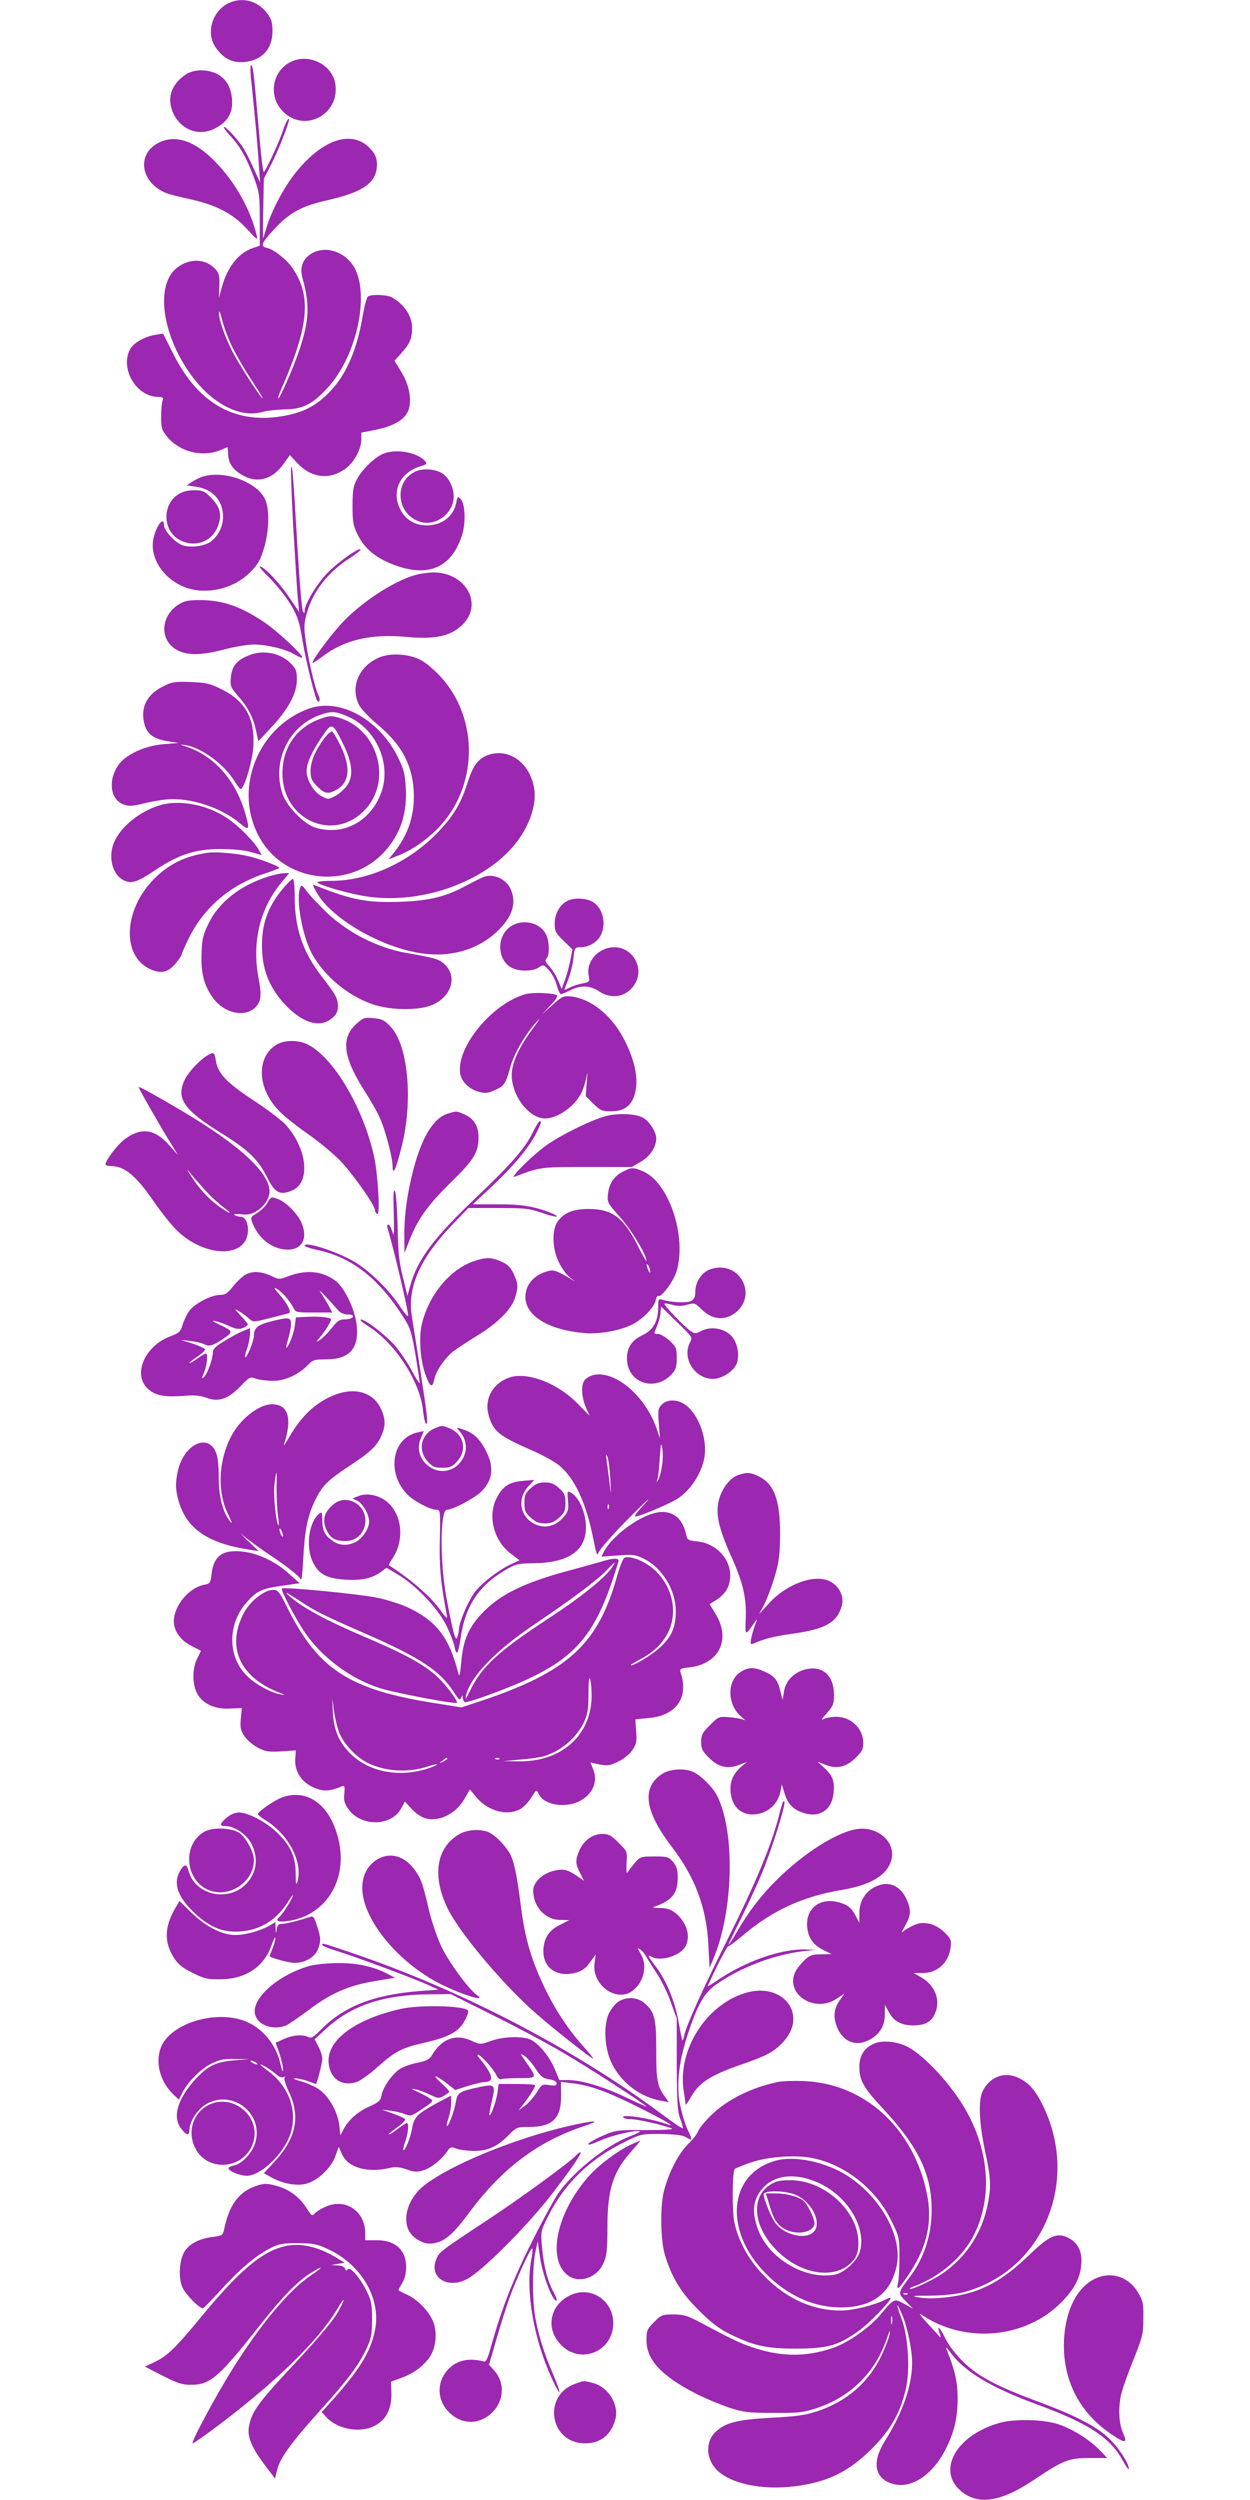<?xml version="1.0" standalone="no"?>
<!DOCTYPE svg PUBLIC "-//W3C//DTD SVG 20010904//EN"
 "http://www.w3.org/TR/2001/REC-SVG-20010904/DTD/svg10.dtd">
<svg version="1.0" xmlns="http://www.w3.org/2000/svg"
 width="640pt" height="1280pt" viewBox="0 0 640 1280"
 preserveAspectRatio="xMidYMid meet">
<g transform="translate(0,1280) scale(0.1,-0.1)"
fill="#9c27b0" stroke="none">
<path d="M1175 12786 c-86 -38 -123 -152 -72 -227 39 -58 84 -81 145 -77 92 8
147 66 147 157 0 48 -5 64 -29 95 -46 61 -123 82 -191 52z"/>
<path d="M1495 12486 c-101 -44 -125 -178 -46 -257 112 -113 296 -12 267 146
-18 94 -131 151 -221 111z"/>
<path d="M1284 12410 c4 -36 13 -130 21 -210 8 -80 17 -188 20 -240 l7 -95
-35 76 c-18 42 -44 92 -57 110 -31 45 -82 99 -93 99 -5 0 8 -19 30 -43 53 -57
87 -118 123 -216 28 -75 30 -92 30 -216 l0 -133 -35 -12 c-73 -24 -131 -97
-159 -200 l-15 -55 2 62 c2 52 -1 65 -22 87 -50 53 -132 55 -196 4 -109 -86
-77 -337 69 -542 107 -150 251 -227 366 -196 25 7 79 13 120 14 91 1 141 27
218 111 153 167 219 492 129 627 -51 74 -145 101 -213 59 -46 -28 -61 -72 -44
-130 37 -133 33 -216 -20 -371 -29 -86 -97 -240 -105 -240 -3 0 2 17 11 38
145 328 161 484 62 629 -29 43 -98 98 -132 104 -34 7 -28 24 33 90 83 91 144
124 282 155 181 41 249 90 249 182 0 29 -7 49 -27 73 -92 109 -247 63 -390
-116 -60 -75 -124 -196 -149 -282 -9 -29 -16 -53 -17 -53 -1 0 -1 69 1 152 l3
153 40 78 c33 64 89 206 89 226 0 15 -19 -19 -30 -54 -17 -54 -91 -215 -99
-215 -4 0 -12 62 -19 138 -30 345 -35 398 -44 407 -6 6 -7 -14 -4 -55z m-100
-1376 c20 -41 64 -120 100 -174 36 -55 64 -100 61 -100 -9 0 -123 177 -155
240 -41 81 -70 165 -69 199 0 15 7 2 15 -32 7 -32 29 -91 48 -133z"/>
<path d="M950 12418 c-76 -52 -98 -125 -61 -202 41 -83 131 -115 211 -74 66
34 93 79 88 149 -5 65 -32 109 -82 133 -50 23 -116 21 -156 -6z"/>
<path d="M812 12069 c-116 -59 -92 -208 43 -259 15 -6 68 -19 118 -30 132 -28
223 -76 292 -153 51 -56 56 -59 49 -32 -30 130 -109 271 -210 375 -105 109
-205 143 -292 99z"/>
<path d="M1884 11282 c-6 -4 -19 -51 -28 -105 -31 -181 -91 -313 -185 -400
-60 -57 -115 -85 -200 -103 -254 -53 -451 51 -581 309 l-55 109 -38 -6 c-57
-9 -115 -42 -132 -76 -50 -97 31 -238 140 -242 29 -1 34 -4 28 -17 -4 -9 -8
-46 -8 -83 0 -59 3 -70 31 -104 62 -77 179 -107 271 -69 19 8 36 15 38 15 1 0
2 -17 3 -37 2 -48 27 -82 83 -111 72 -37 147 -14 201 63 l32 45 42 -45 c71
-73 163 -83 242 -25 45 32 82 101 82 151 l0 34 66 13 c109 21 169 60 180 119
10 54 -4 117 -41 178 l-35 58 35 39 c43 47 55 76 55 129 0 62 -43 125 -107
158 -24 12 -102 15 -119 3z"/>
<path d="M1952 10472 c-45 -24 -100 -79 -125 -127 -18 -33 -22 -57 -22 -135 0
-85 3 -101 29 -153 36 -70 97 -119 194 -153 169 -60 285 -7 337 154 21 63 17
164 -7 188 -14 14 -16 12 -22 -19 -13 -71 -73 -117 -152 -117 -59 0 -108 29
-134 81 -48 92 -3 189 101 221 32 9 37 14 27 25 -41 50 -163 69 -226 35z"/>
<path d="M1501 10108 c10 -167 20 -334 24 -373 l7 -69 -51 75 c-49 74 -130
159 -151 159 -6 0 18 -28 53 -62 35 -35 82 -95 106 -134 36 -62 44 -87 61
-190 18 -107 64 -291 75 -303 11 -11 16 9 7 26 -17 30 -51 172 -65 270 -12 80
-11 97 3 150 31 114 109 215 225 288 31 20 54 39 51 42 -10 10 -118 -67 -171
-122 -51 -52 -115 -158 -115 -191 -1 -16 -2 -16 -9 -4 -5 8 -16 134 -25 280
-26 435 -28 460 -35 460 -3 0 1 -136 10 -302z"/>
<path d="M2123 10384 c-109 -55 -91 -220 29 -256 81 -24 171 44 171 131 0 45
-25 95 -58 117 -37 24 -104 28 -142 8z"/>
<path d="M1039 10360 c-14 -4 -39 -16 -54 -26 l-29 -19 47 -7 c86 -12 139 -71
139 -154 0 -50 -24 -97 -63 -127 -34 -25 -109 -33 -149 -17 -37 16 -90 74 -90
100 0 54 -45 -8 -56 -77 -14 -91 49 -189 149 -234 110 -49 258 -19 348 71 39
39 52 62 70 121 27 89 30 197 7 251 -39 89 -208 152 -319 118z"/>
<path d="M913 10269 c-85 -54 -80 -189 9 -235 73 -38 158 -10 190 63 27 61 18
105 -32 155 -33 34 -43 38 -86 38 -32 0 -60 -7 -81 -21z"/>
<path d="M2138 9859 c-103 -24 -269 -128 -374 -235 -60 -61 -164 -199 -164
-218 0 -3 24 12 53 34 110 84 248 116 426 99 153 -14 233 4 294 68 102 108 5
266 -159 262 -22 -1 -56 -5 -76 -10z"/>
<path d="M935 9716 c-113 -52 -127 -194 -25 -246 53 -27 123 -25 239 5 52 14
120 25 151 25 66 0 162 -23 209 -51 18 -11 35 -18 38 -16 9 10 -132 141 -201
186 -113 74 -195 103 -296 108 -59 2 -94 -1 -115 -11z"/>
<path d="M1265 9441 c-57 -26 -77 -53 -83 -109 -4 -45 -1 -51 37 -96 52 -59
78 -110 92 -178 l12 -53 66 71 c88 94 131 174 131 244 0 45 -4 56 -33 85 -55
55 -148 70 -222 36z"/>
<path d="M1935 9431 c-99 -46 -141 -148 -98 -238 9 -19 50 -64 92 -99 125
-104 180 -204 189 -340 7 -121 -25 -223 -99 -317 l-30 -37 51 20 c74 29 160
91 218 156 197 221 189 568 -17 775 -48 47 -80 70 -115 82 -65 22 -141 21
-191 -2z"/>
<path d="M832 9284 c-82 -41 -115 -110 -92 -193 13 -50 49 -76 124 -87 l51 -8
-76 -6 c-99 -8 -198 -54 -235 -110 -53 -80 -38 -177 32 -200 25 -9 46 -7 94 5
34 9 90 19 124 22 119 11 279 -42 374 -122 49 -42 53 -34 26 56 -49 166 -159
289 -297 335 -39 13 -39 14 -7 9 81 -13 198 -98 250 -184 14 -22 28 -41 32
-41 18 0 60 140 65 216 9 146 -40 235 -165 296 -58 29 -78 33 -157 36 -81 3
-95 1 -143 -24z"/>
<path d="M1582 9172 c-256 -92 -383 -397 -264 -640 131 -268 508 -298 682 -54
59 81 83 171 78 282 -4 77 -9 98 -41 164 -97 194 -297 304 -455 248z m208 -45
c141 -66 215 -244 161 -388 -55 -146 -193 -219 -335 -177 -58 17 -147 108
-169 172 -57 168 31 351 196 407 57 20 80 17 147 -14z"/>
<path d="M1644 9121 c-124 -42 -198 -147 -198 -281 0 -238 261 -355 421 -188
143 149 70 413 -131 473 -37 11 -50 11 -92 -4z m111 -126 c49 -99 56 -167 23
-215 -13 -19 -40 -44 -61 -55 -36 -19 -37 -19 -70 -2 -41 22 -77 82 -77 128 0
42 26 100 80 179 49 72 52 72 105 -35z"/>
<path d="M1659 9018 c-46 -63 -69 -117 -69 -166 0 -37 6 -50 34 -78 38 -38 54
-41 95 -20 70 37 79 113 27 223 -19 39 -39 74 -45 77 -6 4 -25 -13 -42 -36z"/>
<path d="M2510 8938 c-57 -16 -87 -53 -115 -142 -32 -103 -70 -169 -145 -249
-149 -159 -359 -257 -554 -257 -48 0 -76 -4 -71 -9 18 -16 169 -59 254 -71
299 -44 643 90 786 306 51 76 78 164 72 230 -13 134 -117 222 -227 192z"/>
<path d="M815 8676 c-98 -31 -187 -101 -226 -178 -38 -75 -18 -172 42 -204 42
-21 68 -13 167 53 117 78 201 105 327 106 62 0 122 -5 158 -15 l57 -16 -17 30
c-26 44 -101 119 -157 157 -104 72 -249 99 -351 67z"/>
<path d="M1065 8434 c-114 -16 -200 -57 -275 -133 -156 -156 -169 -391 -25
-461 58 -28 95 -20 135 28 16 20 30 40 30 45 0 4 16 41 35 80 80 163 215 278
398 337 37 12 67 24 67 26 0 8 -90 43 -148 58 -64 16 -171 26 -217 20z"/>
<path d="M1370 8311 c-142 -46 -249 -130 -302 -239 -28 -57 -34 -79 -36 -154
-4 -100 12 -163 59 -228 56 -77 160 -101 214 -50 32 30 36 63 19 150 -35 187
6 358 118 493 l39 47 -28 -1 c-15 0 -53 -8 -83 -18z"/>
<path d="M2485 8313 c-11 -3 -51 -22 -90 -43 -111 -61 -191 -81 -340 -87 -170
-7 -256 9 -439 83 -18 7 -17 4 5 -35 74 -133 328 -281 536 -312 147 -22 286
17 384 108 81 75 105 145 75 218 -21 50 -80 81 -131 68z"/>
<path d="M1455 8258 c-87 -102 -119 -196 -113 -327 5 -108 43 -195 119 -276
89 -94 178 -120 238 -69 24 20 31 34 31 62 0 40 -10 58 -84 154 -96 125 -136
243 -137 401 0 53 -4 97 -9 97 -5 0 -25 -19 -45 -42z"/>
<path d="M1537 8256 c-23 -60 10 -245 60 -339 63 -114 183 -215 311 -259 98
-33 247 -33 315 1 89 44 117 140 57 200 -30 30 -46 35 -200 62 -149 26 -304
106 -415 214 -39 39 -83 85 -96 104 -22 30 -26 32 -32 17z"/>
<path d="M2902 8186 c-37 -20 -62 -66 -62 -115 0 -40 5 -49 46 -88 l45 -44
-11 -57 c-6 -31 -19 -77 -28 -101 l-16 -44 -19 44 c-10 24 -30 56 -45 72 -20
21 -23 30 -14 39 18 18 15 96 -5 129 -39 66 -140 77 -196 21 -56 -57 -45 -162
23 -197 39 -20 110 -19 139 2 23 16 25 15 52 -15 16 -18 34 -52 40 -77 6 -25
16 -45 21 -45 5 0 26 9 48 20 53 27 101 25 146 -5 69 -47 152 -27 189 45 42
81 -19 180 -109 180 -81 0 -146 -71 -132 -145 6 -31 5 -33 -31 -40 -20 -4 -50
-13 -65 -21 -15 -8 -28 -13 -28 -12 0 2 9 27 20 55 11 29 23 77 26 108 6 53 8
55 36 55 41 0 85 25 103 60 32 62 11 146 -45 175 -35 18 -97 19 -128 1z"/>
<path d="M2695 7711 c-174 -45 -365 -278 -338 -413 8 -38 48 -76 94 -88 33 -9
47 -8 84 9 47 21 54 32 79 121 18 65 73 160 127 221 31 35 28 29 -12 -26 -73
-98 -109 -178 -109 -240 0 -97 76 -206 154 -220 63 -12 162 50 202 128 9 16
20 51 25 76 7 39 8 36 3 -22 l-5 -69 39 -39 c35 -34 45 -39 86 -39 64 0 100
21 120 70 30 76 13 181 -50 301 -64 122 -168 205 -269 217 -41 4 -47 1 -97
-44 l-53 -48 43 46 c29 30 40 48 32 53 -18 11 -121 15 -155 6z"/>
<path d="M1827 7560 c-84 -74 -72 -172 44 -353 28 -43 62 -103 75 -133 28 -64
64 -200 64 -246 1 -50 17 -16 46 99 60 236 34 520 -55 615 -32 35 -45 41 -88
45 -45 5 -53 2 -86 -27z"/>
<path d="M1410 7448 c-102 -70 -90 -230 25 -342 25 -25 88 -75 140 -111 52
-36 125 -96 162 -133 63 -63 183 -232 183 -259 0 -6 5 -15 12 -19 15 -10 4
197 -16 291 -54 249 -206 508 -338 576 -52 27 -126 25 -168 -3z"/>
<path d="M1065 7398 c-36 -19 -96 -82 -116 -120 -51 -100 -12 -159 189 -283
132 -82 185 -133 228 -220 41 -83 67 -97 130 -70 95 40 78 213 -33 336 -20 22
-94 79 -165 125 -138 91 -182 137 -193 204 -7 43 -10 45 -40 28z"/>
<path d="M710 7234 c0 -7 99 -181 153 -269 l49 -80 -46 52 c-74 83 -142 92
-225 32 -37 -26 -101 -110 -101 -131 0 -4 11 -8 25 -8 72 0 130 -47 224 -184
40 -58 95 -126 122 -151 114 -107 278 -135 338 -58 35 43 23 133 -17 133 -9 0
-23 4 -31 9 -8 5 4 7 32 4 36 -4 53 -1 82 17 38 23 65 65 65 100 0 95 -152
236 -440 407 -128 76 -230 133 -230 127z m345 -533 c28 -30 68 -67 89 -82 51
-38 37 -37 -17 0 -54 37 -106 93 -146 156 -29 44 -29 46 -4 15 15 -19 51 -59
78 -89z"/>
<path d="M2295 7099 c-74 -21 -135 -120 -179 -289 -32 -124 -46 -230 -46 -338
l1 -87 28 71 c41 104 94 177 213 294 116 113 138 151 138 228 0 58 -25 97 -76
118 -37 16 -37 16 -79 3z"/>
<path d="M3100 7085 c-77 -21 -232 -98 -304 -150 -69 -49 -192 -172 -161 -160
130 50 130 50 370 50 l230 0 46 27 c48 28 79 75 79 120 0 30 -32 83 -64 103
-35 23 -130 28 -196 10z"/>
<path d="M2728 7002 c-38 -79 -111 -163 -289 -332 -219 -208 -303 -320 -339
-455 l-14 -50 -23 95 c-19 75 -25 128 -27 255 -2 88 -8 171 -13 185 -8 18 -10
-11 -7 -110 3 -108 1 -128 -7 -97 -6 20 -15 37 -21 37 -5 0 -7 -8 -4 -17 31
-102 106 -422 106 -450 0 -8 -19 13 -42 48 -63 95 -172 198 -254 240 -94 50
-234 92 -234 72 0 -5 28 -15 61 -22 175 -36 313 -141 438 -335 41 -63 47 -79
68 -200 12 -72 22 -138 22 -146 0 -8 -18 19 -40 61 -22 42 -62 101 -90 133
-52 58 -162 140 -173 129 -3 -3 16 -19 42 -35 136 -86 263 -282 278 -431 4
-37 11 -67 16 -67 11 0 5 47 -34 300 -17 107 -35 222 -40 255 -22 148 44 294
211 468 l79 82 154 0 c138 0 160 -3 226 -26 74 -26 103 -23 35 4 -81 31 -150
42 -270 41 l-122 0 99 93 c112 106 188 197 225 270 27 54 29 63 18 62 -5 0
-20 -26 -35 -57z"/>
<path d="M3191 6802 c-47 -23 -72 -61 -78 -114 -5 -44 -3 -47 60 -118 57 -62
138 -196 137 -226 0 -5 -18 25 -39 67 -76 154 -134 199 -257 199 -79 0 -126
-19 -158 -63 -32 -43 -29 -145 7 -213 14 -29 39 -62 54 -74 l28 -22 -30 18
c-62 37 -80 43 -105 37 -73 -17 -120 -69 -120 -133 0 -96 115 -168 297 -185
78 -8 188 12 251 44 53 27 112 88 119 123 3 15 9 26 13 23 16 -10 79 75 94
126 53 177 -38 451 -168 510 -51 23 -63 23 -105 1z m138 -512 c0 -10 -3 -8 -9
5 -12 27 -12 43 0 25 5 -8 9 -22 9 -30z"/>
<path d="M1368 6640 c-9 -17 -33 -39 -52 -51 -32 -19 -34 -23 -25 -47 29 -77
93 -131 164 -139 87 -10 126 51 88 138 -21 46 -78 104 -120 120 -34 13 -36 12
-55 -21z"/>
<path d="M2424 6342 c-121 -42 -229 -173 -264 -321 -17 -71 -8 -190 20 -264
23 -61 34 -66 44 -17 8 40 56 110 98 142 18 14 74 50 125 82 103 63 174 135
191 194 16 53 15 70 -8 120 -15 33 -29 47 -62 62 -53 24 -79 24 -144 2z"/>
<path d="M3619 6293 c-36 -22 -59 -64 -59 -107 0 -26 -6 -38 -21 -47 -22 -11
-101 -8 -146 6 -22 7 -23 4 -23 -41 -1 -72 -26 -114 -82 -141 -53 -25 -78 -63
-78 -118 0 -125 142 -175 230 -80 20 22 25 37 25 82 0 50 -3 57 -37 89 -21 19
-47 34 -58 34 -24 0 -24 -1 -5 43 8 19 16 49 17 66 1 17 2 31 3 31 0 0 37 -35
81 -79 77 -74 81 -79 68 -102 -45 -81 22 -189 117 -189 42 0 97 34 117 70 22
42 10 117 -25 152 -38 38 -104 48 -152 24 -30 -16 -33 -16 -59 2 -34 25 -136
132 -130 137 2 3 21 0 41 -6 25 -7 49 -7 76 1 37 10 40 9 73 -24 58 -58 132
-60 187 -5 82 81 23 219 -93 219 -23 0 -53 -8 -67 -17z"/>
<path d="M1254 6272 c-17 -11 -45 -38 -63 -61 -26 -33 -39 -41 -65 -41 -44 0
-131 -45 -157 -82 -12 -16 -27 -48 -34 -70 -10 -36 -17 -43 -63 -60 -134 -50
-196 -201 -111 -272 38 -32 82 -40 178 -33 57 5 87 2 119 -10 61 -23 110 -6
173 59 46 48 49 50 80 39 18 -6 57 -11 88 -11 61 0 134 34 180 84 22 23 32 26
90 26 118 0 168 53 158 168 -6 80 -61 198 -109 234 -69 52 -154 59 -249 21
-36 -14 -42 -14 -75 2 -57 27 -104 29 -140 7z m211 -114 c15 -18 32 -43 38
-55 10 -22 16 -23 104 -23 l94 0 -17 33 c-9 17 -28 48 -41 67 -23 32 20 -11
87 -87 12 -15 31 -23 50 -23 21 0 30 -4 27 -12 -2 -7 -20 -13 -39 -13 -30 0
-40 -7 -69 -44 -19 -24 -45 -51 -59 -60 -25 -16 -25 -16 3 18 15 18 34 46 42
62 15 28 15 28 -17 34 -18 3 -60 5 -93 3 l-60 -3 -6 -46 c-6 -41 -33 -109 -43
-109 -2 0 2 21 10 47 8 25 14 59 14 75 0 34 -13 35 -104 12 -66 -17 -86 -33
-86 -73 0 -27 -37 -117 -45 -110 -2 3 2 23 10 44 8 22 14 55 15 73 l0 32 -36
-15 c-20 -8 -63 -31 -95 -51 -44 -26 -59 -41 -59 -58 0 -32 -29 -113 -46 -127
-12 -10 -12 -6 1 24 15 36 21 97 9 97 -3 0 -18 -8 -32 -18 -37 -26 -52 -34
-52 -29 0 2 18 16 40 31 22 14 40 31 40 36 0 5 -28 19 -62 30 l-63 20 50 -6
c28 -3 58 -10 67 -15 28 -15 47 -10 99 25 55 37 55 40 -22 76 -34 17 -37 20
-14 15 17 -3 49 -15 72 -26 40 -19 64 -17 92 8 3 2 -13 22 -35 45 -36 39 -37
40 -9 24 17 -10 39 -27 51 -38 20 -18 22 -18 105 3 46 12 90 23 97 25 17 5 -6
49 -51 101 -24 27 -27 34 -11 25 12 -6 34 -26 49 -44z"/>
<path d="M3035 5759 c-16 -5 -36 -16 -42 -26 -19 -25 -16 -85 6 -137 l20 -45
-63 64 c-98 100 -246 159 -338 135 -89 -24 -140 -108 -117 -192 22 -85 53
-110 218 -182 56 -24 121 -60 144 -79 80 -66 139 -193 176 -382 14 -71 19 -85
25 -65 4 14 67 86 139 160 118 119 154 150 73 63 -16 -18 -28 -35 -25 -37 7
-7 156 55 212 87 81 48 147 161 147 253 0 94 -45 195 -106 235 -39 25 -88 25
-115 -2 -20 -20 -21 -29 -16 -98 l6 -76 -17 50 c-58 170 -217 303 -327 274z
m354 -466 c-4 -29 -13 -61 -19 -70 -10 -16 -11 -16 -4 2 4 11 9 61 12 110 5
76 7 84 13 50 4 -22 3 -64 -2 -92z m-264 -67 c4 -89 4 -89 -4 -20 -5 39 -11
90 -15 115 -5 35 -4 39 4 20 6 -13 12 -65 15 -115z m-8 -148 c-3 -8 -6 -5 -6
6 -1 11 2 17 5 13 3 -3 4 -12 1 -19z"/>
<path d="M1721 5661 c-100 -37 -177 -108 -242 -222 -17 -30 -28 -45 -25 -35
44 135 22 206 -62 206 -67 0 -165 -77 -210 -167 -64 -124 -70 -283 -15 -394
19 -38 24 -55 13 -41 -39 47 -60 127 -60 228 0 60 -5 107 -15 129 -41 99 -164
39 -194 -95 -14 -62 -13 -98 4 -157 42 -142 150 -215 365 -248 l45 -7 -61 58
c-33 33 -42 43 -20 23 23 -20 95 -73 162 -117 66 -45 125 -92 131 -104 7 -17
11 9 16 107 7 141 23 219 63 299 35 70 64 99 174 171 107 70 142 104 164 157
21 49 20 84 -3 134 -38 83 -128 112 -230 75z m-305 -483 c0 -46 3 -108 7 -138
5 -30 6 -52 3 -50 -13 13 -27 151 -21 208 4 34 8 62 10 62 2 0 2 -37 1 -82z
m33 -243 c0 -5 -4 -3 -9 5 -5 8 -9 22 -9 30 0 16 17 -16 18 -35z"/>
<path d="M2224 5486 c-69 -30 -86 -111 -35 -168 25 -28 36 -33 76 -33 40 0 51
5 76 33 52 58 34 138 -37 168 -40 17 -41 17 -80 0z"/>
<path d="M2352 5473 c49 -54 43 -130 -13 -178 -93 -77 -232 27 -185 139 l16
39 -31 -7 c-130 -26 -162 -203 -56 -315 34 -36 119 -81 152 -81 19 0 20 -6 17
-150 -4 -138 5 -228 34 -380 7 -34 5 -33 -39 26 -42 57 -131 136 -217 194 -19
13 -37 25 -39 26 -2 2 6 15 16 31 67 96 53 234 -31 298 -41 31 -98 42 -141 25
l-30 -12 26 -13 c29 -16 59 -70 59 -107 0 -33 -34 -85 -69 -103 -40 -20 -80
-19 -114 3 -43 29 -56 53 -57 106 0 44 -2 47 -17 35 -53 -45 -69 -173 -30
-249 30 -61 71 -82 167 -88 83 -5 136 7 182 41 l27 20 57 -34 c92 -54 204
-172 247 -257 20 -40 39 -89 43 -108 11 -58 20 -46 33 43 23 159 92 264 226
343 54 32 65 35 144 36 181 2 271 63 271 185 0 74 -36 156 -79 178 -16 9 -17
5 -13 -43 4 -45 1 -56 -22 -83 -35 -42 -85 -58 -131 -43 -87 29 -113 127 -53
196 l33 37 -58 -5 c-70 -6 -104 -28 -134 -88 -48 -93 -15 -220 75 -287 l42
-32 -42 -19 c-64 -29 -159 -103 -191 -149 -34 -50 -76 -149 -77 -183 -1 -14
-5 -34 -9 -45 -9 -21 -23 33 -55 203 -34 182 -33 452 2 452 30 0 136 56 174
91 68 65 71 142 9 241 -29 45 -58 67 -111 83 -24 7 -24 7 -8 -12z"/>
<path d="M3783 5249 c-44 -13 -90 -72 -104 -136 -15 -67 1 -139 65 -282 60
-132 79 -213 74 -319 -3 -90 -4 -89 44 -21 17 24 17 23 4 -11 -7 -19 -16 -50
-20 -69 -5 -29 -4 -32 12 -26 59 26 105 37 204 51 164 23 224 57 248 142 13
48 -12 100 -60 125 -77 40 -220 -11 -311 -110 l-52 -57 27 51 c14 29 38 91 52
140 22 73 27 109 28 213 1 186 -32 269 -120 306 -38 16 -46 16 -91 3z"/>
<path d="M2718 5181 c-28 -25 -33 -36 -33 -76 0 -40 5 -51 33 -76 24 -22 42
-29 72 -29 30 0 48 7 72 29 28 25 33 36 33 76 0 40 -5 51 -33 76 -24 22 -42
29 -72 29 -30 0 -48 -7 -72 -29z"/>
<path d="M1694 5086 c-38 -38 -44 -77 -19 -126 19 -37 43 -50 95 -50 108 0
140 149 43 199 -42 21 -83 13 -119 -23z"/>
<path d="M3328 5046 c-88 -31 -199 -121 -234 -187 l-15 -29 85 6 c74 6 89 4
129 -15 97 -47 167 -161 167 -271 0 -82 -22 -132 -83 -187 -40 -37 -147 -101
-147 -88 0 2 19 14 42 26 68 35 113 77 144 132 58 105 30 244 -67 331 -48 43
-121 72 -151 61 -8 -3 -26 -49 -41 -103 -96 -340 -249 -480 -683 -627 l-112
-37 -137 22 c-440 70 -597 173 -756 493 -38 77 -47 87 -70 87 -47 0 -120 -59
-153 -123 -87 -171 -18 -324 183 -403 33 -13 33 -14 6 -9 -52 10 -130 53 -173
97 -97 97 -97 263 0 373 53 60 77 71 183 86 l89 13 -53 47 c-66 62 -161 107
-240 115 -102 11 -147 -22 -158 -116 -5 -45 -8 -49 -38 -54 -78 -15 -155 -108
-155 -188 0 -49 36 -99 92 -126 l47 -24 -19 -39 c-26 -50 -26 -132 -1 -179 28
-53 91 -82 167 -78 l62 3 -5 -55 c-4 -46 -1 -61 19 -90 13 -19 43 -45 68 -58
39 -20 55 -23 120 -19 l75 5 -3 -39 c-7 -74 39 -136 118 -160 38 -12 69 -7
126 17 8 3 10 -8 7 -38 -4 -34 0 -51 19 -78 63 -94 222 -93 272 1 l19 35 35
-38 c20 -22 49 -42 71 -48 70 -19 156 24 199 100 l28 48 33 -40 c59 -70 155
-97 222 -62 17 8 43 35 58 59 28 44 28 44 39 20 26 -56 133 -75 209 -37 68 35
96 101 70 163 l-14 35 47 -10 c42 -8 53 -6 96 15 28 13 59 39 72 59 21 30 23
44 19 96 l-4 61 63 6 c145 11 212 104 169 233 -6 19 -2 22 45 27 153 18 214
144 133 275 l-30 49 26 16 c50 30 74 64 79 116 9 93 -68 179 -168 189 -45 4
-51 8 -56 31 -21 103 -89 142 -186 107z m-299 -922 c3 -206 -153 -347 -377
-342 l-77 1 90 8 c50 4 105 12 123 18 89 28 167 96 205 180 16 36 20 66 20
141 0 57 3 87 8 75 4 -11 8 -47 8 -81z m-1293 -193 c22 -58 86 -126 144 -156
91 -46 215 -53 314 -18 22 7 41 11 43 9 2 -2 -17 -11 -44 -20 -195 -64 -393 8
-464 169 -14 32 -23 75 -25 120 l-3 70 9 -65 c5 -36 17 -85 26 -109z m554
-136 c0 -2 -10 -9 -22 -15 -22 -11 -22 -10 -4 4 21 17 26 19 26 11z m267 -1
c-3 -3 -12 -4 -19 -1 -8 3 -5 6 6 6 11 1 17 -2 13 -5z"/>
<path d="M3080 4805 c-25 -7 -112 -32 -195 -54 -204 -57 -320 -114 -406 -200
-78 -78 -108 -145 -118 -266 -6 -64 -9 -74 -15 -50 -46 181 -111 266 -258 335
-37 17 -108 40 -159 50 -92 19 -476 56 -486 47 -7 -7 64 -143 113 -218 88
-133 241 -247 394 -294 88 -26 390 -83 390 -73 0 17 -58 93 -102 134 -68 63
-168 117 -382 208 -187 80 -305 144 -371 201 -37 32 -18 23 55 -25 73 -49 111
-68 332 -165 279 -122 380 -189 450 -296 27 -42 33 -47 39 -32 7 16 8 16 8 1
1 -9 5 -20 11 -23 5 -3 71 17 147 46 409 153 516 265 639 672 7 21 -20 22 -86
2z m50 -35 c-38 -53 -160 -151 -321 -256 -261 -171 -343 -247 -404 -374 -18
-36 -24 -45 -20 -25 21 99 151 234 360 374 180 121 310 219 360 270 47 49 54
52 25 11z"/>
<path d="M3794 4241 c-74 -45 -72 -171 3 -232 19 -15 21 -19 8 -14 -11 5 -44
11 -73 13 -51 4 -54 3 -97 -41 -39 -38 -45 -50 -45 -86 0 -34 6 -47 39 -80 49
-49 95 -60 154 -38 l42 16 -25 -20 c-41 -35 -60 -71 -60 -117 0 -80 44 -132
113 -132 71 0 130 49 143 118 l7 36 13 -43 c15 -51 38 -79 81 -97 87 -37 160
1 170 90 8 63 -3 95 -45 133 l-36 33 41 -16 c58 -23 104 -12 153 35 33 32 40
44 40 77 0 73 -62 134 -138 134 -24 0 -53 -5 -65 -12 -15 -8 -10 2 16 30 33
38 37 48 37 96 0 100 -63 153 -152 127 -57 -17 -96 -59 -104 -112 l-7 -43 -12
47 c-14 57 -29 75 -80 98 -51 24 -82 24 -121 0z"/>
<path d="M3389 3717 c-105 -70 -89 -190 50 -372 121 -158 179 -314 188 -505
l6 -115 19 45 c104 243 113 654 19 837 -22 44 -89 109 -127 123 -46 18 -118
12 -155 -13z"/>
<path d="M1443 3597 c-37 -14 -123 -73 -123 -85 0 -4 15 -16 32 -27 123 -72
200 -217 171 -319 -7 -22 -9 -13 -9 40 0 86 -25 142 -92 208 -55 55 -151 106
-198 106 -20 0 -44 -10 -63 -26 -38 -32 -39 -44 -4 -44 45 0 109 -45 132 -93
35 -73 25 -145 -27 -201 -92 -98 -266 -59 -297 67 -9 33 -20 34 -39 5 -41 -64
-22 -132 63 -216 73 -71 139 -102 216 -102 113 0 204 51 267 149 15 25 28 41
28 37 0 -12 -50 -93 -65 -106 -29 -24 -16 -33 37 -26 191 26 306 202 264 405
-39 185 -158 277 -293 228z"/>
<path d="M4007 3570 c-3 -8 -11 -35 -17 -60 -41 -161 -120 -350 -275 -660
-118 -236 -202 -423 -212 -472 -3 -16 -7 -27 -9 -25 -2 2 -11 43 -19 92 -19
107 -62 212 -115 283 -45 59 -48 67 -21 52 46 -24 145 7 171 55 27 51 7 121
-50 169 -24 19 -43 26 -78 27 -47 1 -47 1 -17 12 80 32 105 66 105 146 0 38
-6 56 -24 78 -22 26 -30 28 -96 28 -68 0 -73 -2 -98 -31 -15 -17 -31 -39 -37
-48 -7 -13 -9 -1 -7 44 4 60 4 61 -41 105 -38 39 -50 45 -85 45 -49 0 -95 -35
-117 -87 -20 -47 -19 -66 5 -113 l20 -40 -37 26 c-49 33 -72 38 -123 24 -56
-15 -100 -59 -100 -100 0 -82 62 -150 138 -150 l47 -1 -44 -22 c-56 -28 -82
-62 -88 -119 -11 -98 64 -156 166 -128 30 8 50 22 71 52 l30 41 -6 -45 c-15
-110 111 -202 193 -142 60 44 80 131 43 191 -17 29 -17 32 -2 22 9 -6 24 -23
32 -39 8 -15 33 -54 54 -86 22 -33 54 -97 70 -144 l31 -85 0 -235 c1 -197 4
-242 18 -279 10 -24 15 -46 13 -48 -2 -3 -51 30 -108 73 -449 334 -1022 633
-1583 824 -164 55 -155 53 -155 42 0 -5 35 -19 78 -32 91 -28 384 -137 462
-172 l55 -25 -95 -7 c-240 -19 -394 -80 -514 -205 -31 -32 -43 -38 -57 -31
-28 15 -80 11 -126 -10 l-42 -19 20 -55 c10 -31 19 -68 18 -83 0 -17 -5 -6
-13 29 -24 110 -106 201 -209 229 -147 40 -342 -24 -397 -130 -39 -78 -15
-185 57 -254 l29 -27 16 32 c26 55 95 125 150 152 43 21 65 26 122 24 l71 -1
-75 -6 c-91 -7 -135 -28 -193 -90 -96 -102 -126 -198 -81 -257 28 -39 44 -41
44 -8 0 42 43 107 88 132 132 74 288 -46 251 -192 -13 -54 -68 -114 -110 -123
-16 -3 -29 -9 -29 -14 0 -15 58 -39 93 -39 71 0 186 108 222 209 42 120 -4
249 -118 332 -22 16 -37 29 -33 29 10 0 57 -30 83 -53 12 -11 27 -16 34 -12 7
5 10 4 6 -3 -4 -5 6 -39 23 -74 59 -125 36 -236 -73 -354 l-56 -61 38 -21 c58
-33 131 -46 181 -32 58 16 126 81 147 140 l17 48 18 -39 c30 -67 129 -96 243
-69 30 7 51 5 86 -7 39 -14 53 -15 87 -5 40 12 93 55 124 100 13 20 19 21 44
11 16 -6 56 -11 89 -12 72 0 122 22 180 82 39 39 42 41 103 41 122 0 166 44
165 163 l-1 68 56 -7 c93 -11 179 -42 337 -121 136 -68 205 -108 150 -89 -79
29 -225 52 -225 37 0 -6 17 -11 38 -11 35 0 160 -28 210 -47 16 -6 -30 -9
-130 -9 -149 1 -155 0 -222 -29 -38 -16 -71 -36 -74 -42 -2 -8 23 0 58 16 57
27 195 59 206 48 2 -2 -21 -14 -51 -25 -119 -46 -279 -172 -362 -285 -20 -27
-82 -140 -138 -252 -98 -194 -159 -351 -214 -550 -13 -48 -23 -69 -32 -66 -82
21 -143 6 -188 -44 -57 -65 -53 -155 8 -216 65 -65 157 -65 222 0 60 60 65
152 10 213 l-27 31 38 131 c21 72 50 165 65 206 33 94 111 265 118 258 3 -3 1
-29 -5 -58 -30 -160 12 -404 106 -609 48 -104 52 -84 5 25 -44 101 -75 200
-91 292 -15 84 -14 258 1 330 l12 57 13 -89 c14 -88 62 -216 83 -216 5 0 -1
19 -14 43 -31 55 -52 136 -60 234 -7 77 -6 81 30 153 87 174 219 300 403 388
74 36 81 37 180 36 76 -2 109 -6 127 -18 31 -20 31 -12 4 44 -12 24 -28 80
-37 123 -20 100 -7 218 38 357 51 156 86 218 150 262 128 87 285 147 435 167
l70 8 -55 2 c-122 2 -300 -60 -439 -153 -29 -20 -55 -36 -57 -36 -2 0 20 47
48 105 29 57 54 102 56 100 3 -2 34 21 71 52 154 131 309 203 513 237 154 26
238 80 254 163 16 84 -71 160 -171 149 -103 -11 -282 -124 -424 -267 -80 -80
-138 -157 -201 -265 -22 -38 -40 -65 -40 -61 0 4 30 66 66 138 36 73 85 179
109 238 49 120 118 339 111 355 -2 6 -6 5 -9 -4z m-1481 -1089 c121 -60 282
-146 359 -192 129 -75 425 -267 425 -275 0 -1 -46 19 -102 46 -117 56 -231 90
-298 90 l-46 0 -24 57 c-26 62 -78 126 -121 149 -40 20 -139 18 -204 -5 -55
-20 -56 -20 -102 1 -81 36 -151 10 -201 -74 -13 -22 -28 -30 -73 -39 -32 -6
-71 -20 -88 -30 -40 -24 -89 -93 -97 -135 -5 -30 -14 -37 -64 -60 -60 -27
-107 -69 -132 -118 l-15 -29 -6 53 c-8 67 -53 147 -103 182 -21 15 -64 34 -94
42 -30 8 -44 15 -30 15 14 0 43 -6 65 -14 22 -8 41 -15 42 -15 6 0 33 107 33
129 0 15 -9 43 -20 63 l-19 37 58 53 c129 120 294 175 527 177 l112 1 218
-109z m216 -272 c26 -41 38 -50 70 -55 24 -4 38 -12 38 -21 0 -11 -8 -13 -37
-9 -37 6 -39 5 -66 -39 -16 -25 -43 -55 -60 -67 l-32 -23 31 40 c30 39 54 78
54 89 0 3 -42 6 -94 6 l-93 0 -6 -45 c-7 -45 -34 -122 -41 -114 -2 2 3 32 11
66 22 89 18 94 -59 78 -104 -22 -116 -29 -123 -72 -8 -48 -34 -121 -45 -128
-5 -3 -3 13 5 36 8 23 15 59 15 81 l0 39 -70 -37 c-104 -57 -119 -71 -130
-131 -9 -51 -37 -119 -45 -111 -2 2 2 22 10 43 15 42 20 95 8 95 -3 0 -20 -10
-37 -23 -37 -28 -56 -40 -56 -34 0 2 21 18 46 37 26 18 42 36 37 41 -5 5 -33
18 -63 28 l-55 20 45 -6 c25 -3 59 -11 75 -18 28 -11 34 -9 88 28 56 37 58 40
38 53 -11 8 -39 23 -63 34 -34 15 -37 18 -13 13 17 -3 50 -15 75 -27 42 -21
47 -21 72 -7 16 9 28 19 28 22 0 4 -18 23 -40 43 -51 46 -36 47 25 1 l46 -36
65 21 c37 11 74 20 83 20 36 0 44 15 26 51 -10 19 -29 46 -43 62 -14 15 -21
27 -15 27 14 0 81 -74 95 -106 7 -15 17 -23 26 -19 7 3 49 5 93 5 90 0 90 0
32 83 -31 44 -32 47 -8 31 14 -9 39 -38 57 -65z m-1432 31 c8 -5 11 -10 5 -10
-5 0 -17 5 -25 10 -8 5 -10 10 -5 10 6 0 17 -5 25 -10z"/>
<path d="M2055 2515 c-239 -53 -386 -163 -372 -281 8 -79 69 -118 143 -94 19
7 68 41 107 77 90 80 124 98 239 124 103 24 152 45 185 81 22 24 47 77 39 85
-24 24 -244 29 -341 8z"/>
<path d="M1051 3424 c-120 -62 -106 -255 22 -303 104 -39 227 45 227 155 0 40
-39 113 -72 138 -38 27 -132 32 -177 10z"/>
<path d="M2348 3407 c-113 -68 -136 -209 -59 -372 57 -123 283 -393 453 -542
93 -82 285 -233 295 -233 3 0 -16 24 -42 53 -98 108 -175 231 -237 377 -48
111 -75 217 -93 365 -18 141 -32 209 -52 250 -20 39 -71 93 -105 111 -42 22
-117 18 -160 -9z"/>
<path d="M1932 3280 c-71 -43 -95 -128 -64 -226 47 -151 207 -321 387 -412
113 -57 244 -96 186 -56 -42 30 -141 165 -181 247 -22 47 -50 129 -65 192 -30
132 -41 160 -73 203 -51 70 -126 91 -190 52z"/>
<path d="M4505 3149 c-65 -20 -105 -74 -105 -144 l0 -50 -16 30 c-24 47 -42
62 -89 75 -97 27 -172 -32 -162 -129 6 -55 32 -90 84 -116 l41 -20 -54 -1
c-45 0 -59 -5 -85 -30 -17 -16 -37 -41 -45 -56 -60 -115 96 -219 210 -141 l40
26 -22 -31 c-32 -44 -37 -85 -18 -137 30 -78 96 -106 165 -70 53 27 81 71 81
128 l1 52 20 -37 c24 -46 64 -68 123 -68 61 0 92 16 112 58 32 69 3 147 -71
189 l-38 21 48 0 c74 0 132 53 142 130 5 37 2 45 -29 76 -46 46 -105 62 -155
41 -20 -9 -46 -23 -56 -32 -14 -13 -12 -6 7 27 31 54 32 81 7 137 -29 62 -80
89 -136 72z"/>
<path d="M895 3026 c-53 -93 -55 -171 -5 -249 22 -35 43 -52 96 -78 60 -30 77
-34 144 -33 128 1 223 65 261 176 10 29 18 45 19 35 0 -10 -7 -34 -15 -54 -8
-19 -15 -37 -15 -38 0 -8 98 -35 128 -35 52 0 102 28 118 66 18 43 18 61 -3
124 -14 45 -19 51 -37 45 -64 -21 -123 -35 -143 -35 -16 0 -23 -7 -26 -27 -4
-26 -4 -26 -6 4 l-1 32 -32 -19 c-54 -31 -146 -53 -194 -46 -65 8 -139 50
-206 115 l-59 58 -24 -41z"/>
<path d="M1587 2735 c-162 -45 -302 -168 -281 -249 14 -55 89 -82 158 -57 13
6 66 42 117 80 113 86 205 126 340 148 l101 17 -34 18 c-74 39 -157 58 -257
57 -53 0 -118 -7 -144 -14z"/>
<path d="M3813 2595 c-202 -63 -346 -296 -312 -503 5 -31 9 -61 9 -67 0 -5 14
13 30 42 40 70 99 108 248 160 136 47 171 65 219 115 135 141 2 315 -194 253z"/>
<path d="M3167 2552 c-15 -9 -37 -36 -49 -60 -30 -62 -23 -185 16 -260 50 -98
144 -169 251 -188 l39 -7 -17 24 c-42 57 -47 84 -47 240 0 167 -8 199 -62 244
-35 30 -90 33 -131 7z"/>
<path d="M4474 2336 c-50 -22 -74 -61 -74 -118 0 -69 21 -107 116 -209 186
-199 254 -340 254 -524 0 -129 -39 -248 -113 -345 -61 -81 -61 -80 -19 -123
l37 -38 -45 25 c-52 29 -52 29 -122 -55 -57 -67 -162 -141 -239 -169 -135 -47
-261 -48 -399 -4 -76 24 -113 42 -273 127 -77 41 -95 47 -148 47 -58 0 -64 -2
-100 -39 -36 -36 -39 -43 -39 -94 0 -99 76 -181 250 -271 47 -24 123 -56 170
-72 77 -25 99 -28 230 -28 128 -1 154 2 220 24 176 58 302 183 362 360 13 40
17 45 13 20 -3 -19 -23 -71 -44 -115 -67 -136 -176 -230 -325 -280 -62 -21
-107 -27 -240 -34 -174 -10 -232 -25 -283 -73 -51 -48 -49 -135 4 -191 70 -73
231 -108 401 -87 168 21 275 73 393 190 95 94 145 179 175 300 25 97 15 272
-19 365 -31 82 -29 98 2 24 26 -59 51 -181 51 -245 0 -119 -48 -257 -140 -403
-68 -109 -52 -193 43 -219 97 -27 211 53 276 193 40 83 55 156 54 255 -1 79
-15 138 -58 245 -4 11 6 2 22 -21 73 -98 209 -179 443 -265 262 -96 374 -169
438 -286 17 -32 32 -51 32 -43 0 29 -59 117 -109 162 -64 58 -170 112 -346
178 -223 82 -318 133 -395 209 -39 39 -76 88 -90 119 -26 54 -47 73 -29 25 6
-16 6 -23 1 -18 -5 6 -33 37 -63 69 -48 54 -50 58 -19 37 220 -141 520 -112
701 68 68 68 99 126 105 195 7 66 -17 114 -68 139 -57 28 -96 10 -199 -89
-107 -103 -191 -157 -290 -189 -89 -28 -213 -40 -279 -27 -38 7 -28 8 60 8 65
1 130 7 170 17 410 106 605 571 405 966 -38 76 -74 113 -129 136 -67 28 -136
1 -173 -68 -25 -47 -21 -160 10 -308 31 -144 33 -186 12 -284 -35 -168 -143
-308 -296 -384 -45 -23 -89 -41 -98 -40 -9 0 0 6 19 13 133 49 253 153 308
266 88 179 79 397 -24 601 -67 134 -208 295 -309 355 -54 31 -137 41 -181 20z
m173 -1282 c-3 -3 -12 -4 -19 -1 -8 3 -5 6 6 6 11 1 17 -2 13 -5z m-80 -151
c-3 -10 -5 -2 -5 17 0 19 2 27 5 18 2 -10 2 -26 0 -35z"/>
<path d="M3981 2140 c-136 -29 -260 -91 -341 -171 -32 -31 -61 -67 -65 -80 -4
-13 -28 -43 -52 -67 -49 -47 -101 -149 -124 -242 -20 -79 -17 -251 5 -324 35
-117 83 -195 175 -286 64 -64 105 -95 161 -122 120 -59 185 -73 340 -73 158 1
211 16 314 89 56 40 166 153 166 170 0 4 -12 0 -27 -8 -57 -29 -167 -56 -227
-56 -142 0 -274 58 -386 170 -83 82 -138 180 -160 281 -12 55 -11 262 2 274 3
3 39 18 79 32 89 31 234 42 322 23 164 -34 320 -157 398 -315 43 -87 44 -90
44 -189 0 -56 -3 -116 -7 -134 -11 -47 5 -33 62 54 87 133 115 261 86 401 -68
336 -319 566 -631 578 -49 2 -110 0 -134 -5z"/>
<path d="M1075 2026 c-85 -38 -119 -140 -75 -225 67 -132 267 -104 300 43 28
125 -107 234 -225 182z"/>
<path d="M2912 1915 c-280 -65 -608 -200 -741 -305 -78 -62 -112 -162 -78
-230 21 -41 76 -72 119 -67 63 8 106 44 192 161 169 226 351 363 591 442 90
30 49 29 -83 -1z"/>
<path d="M3231 1820 c-67 -31 -164 -103 -218 -164 -162 -183 -213 -421 -108
-504 59 -46 151 -16 185 61 16 35 20 66 20 183 0 195 29 285 125 392 26 29 45
52 43 52 -1 0 -23 -9 -47 -20z"/>
<path d="M2950 1765 c-25 -30 -289 -223 -455 -332 -245 -162 -246 -163 -261
-200 -39 -92 55 -154 155 -103 76 38 308 270 434 433 96 124 160 217 149 217
-5 0 -15 -7 -22 -15z"/>
<path d="M3970 1737 c-241 -68 -266 -358 -50 -577 114 -115 248 -175 390 -174
158 2 250 72 281 213 31 147 -79 349 -252 461 -111 71 -271 105 -369 77z m225
-115 c150 -71 245 -235 206 -355 -16 -46 -80 -104 -126 -113 -152 -28 -338 81
-394 231 -33 89 -26 154 23 210 63 72 172 82 291 27z"/>
<path d="M3965 1626 c-128 -59 -117 -227 24 -360 131 -122 307 -137 385 -33
15 21 21 43 21 85 0 156 -164 311 -335 319 -40 2 -76 -2 -95 -11z m90 -57 c98
-27 165 -160 103 -203 -45 -32 -143 -6 -186 49 -22 28 -62 125 -62 150 0 18
84 21 145 4z"/>
<path d="M3937 1518 c22 -77 40 -106 76 -128 62 -38 157 -21 157 28 -1 26 -35
95 -56 114 -25 21 -88 38 -146 38 l-47 0 16 -52z"/>
<path d="M1320 1611 c-96 -30 -147 -97 -174 -232 -5 -23 -12 -27 -56 -32 -66
-8 -115 -32 -142 -70 -30 -42 -37 -140 -13 -190 18 -39 90 -110 105 -105 5 2
43 41 86 88 96 107 183 181 254 217 48 25 66 28 145 28 80 -1 98 -4 157 -32
168 -78 268 -250 239 -408 -21 -111 -74 -200 -214 -358 l-60 -67 24 -26 c59
-64 179 -84 253 -41 55 31 81 85 80 163 l-2 60 47 17 c62 22 107 53 145 100
40 51 49 143 18 203 -27 53 -78 102 -129 126 -24 10 -43 21 -43 23 0 3 9 19
20 37 24 40 26 107 5 149 -24 46 -70 69 -137 69 l-58 0 0 35 c0 114 -101 182
-202 137 -24 -10 -49 -26 -57 -35 -12 -15 -16 -13 -41 27 -35 55 -86 94 -146
112 -52 15 -67 16 -104 5z"/>
<path d="M1456 1299 c-118 -29 -231 -125 -429 -365 -131 -159 -171 -197 -238
-229 l-47 -22 91 -47 c78 -39 101 -47 148 -46 96 0 140 39 354 310 111 141
188 219 254 261 69 44 71 34 3 -11 -112 -75 -261 -253 -408 -490 -85 -137
-210 -370 -197 -370 4 0 60 39 123 86 300 226 517 436 615 599 38 64 47 67 15
5 -27 -54 -91 -130 -239 -290 -183 -196 -214 -240 -227 -318 -8 -50 16 -107
84 -196 l50 -66 11 44 c15 62 73 141 217 301 144 159 202 237 241 321 24 51
28 72 28 149 0 78 -4 97 -28 145 -34 69 -86 128 -97 111 -5 -9 -9 -9 -13 3 -4
10 -19 17 -39 17 l-33 2 35 6 35 6 -45 27 c-95 57 -186 76 -264 57z"/>
<path d="M5595 1127 c-91 -51 -146 -176 -148 -332 -1 -191 84 -351 244 -459
72 -48 83 -47 59 7 -23 50 -26 140 -6 212 8 28 35 104 62 170 44 110 48 127
48 206 1 78 -2 90 -29 134 -52 84 -146 109 -230 62z"/>
<path d="M2936 1055 c-114 -41 -149 -168 -69 -255 99 -111 273 -43 273 106 0
109 -104 185 -204 149z"/>
<path d="M2945 595 c-170 -60 -130 -305 50 -305 79 0 133 42 155 121 22 75
-35 168 -114 188 -53 13 -42 13 -91 -4z"/>
<path d="M5119 395 c-215 -59 -321 -234 -207 -342 89 -83 210 -67 389 55 142
95 172 107 276 107 l92 0 -37 39 c-54 56 -146 113 -220 136 -75 23 -219 26
-293 5z"/>
</g>
</svg>
